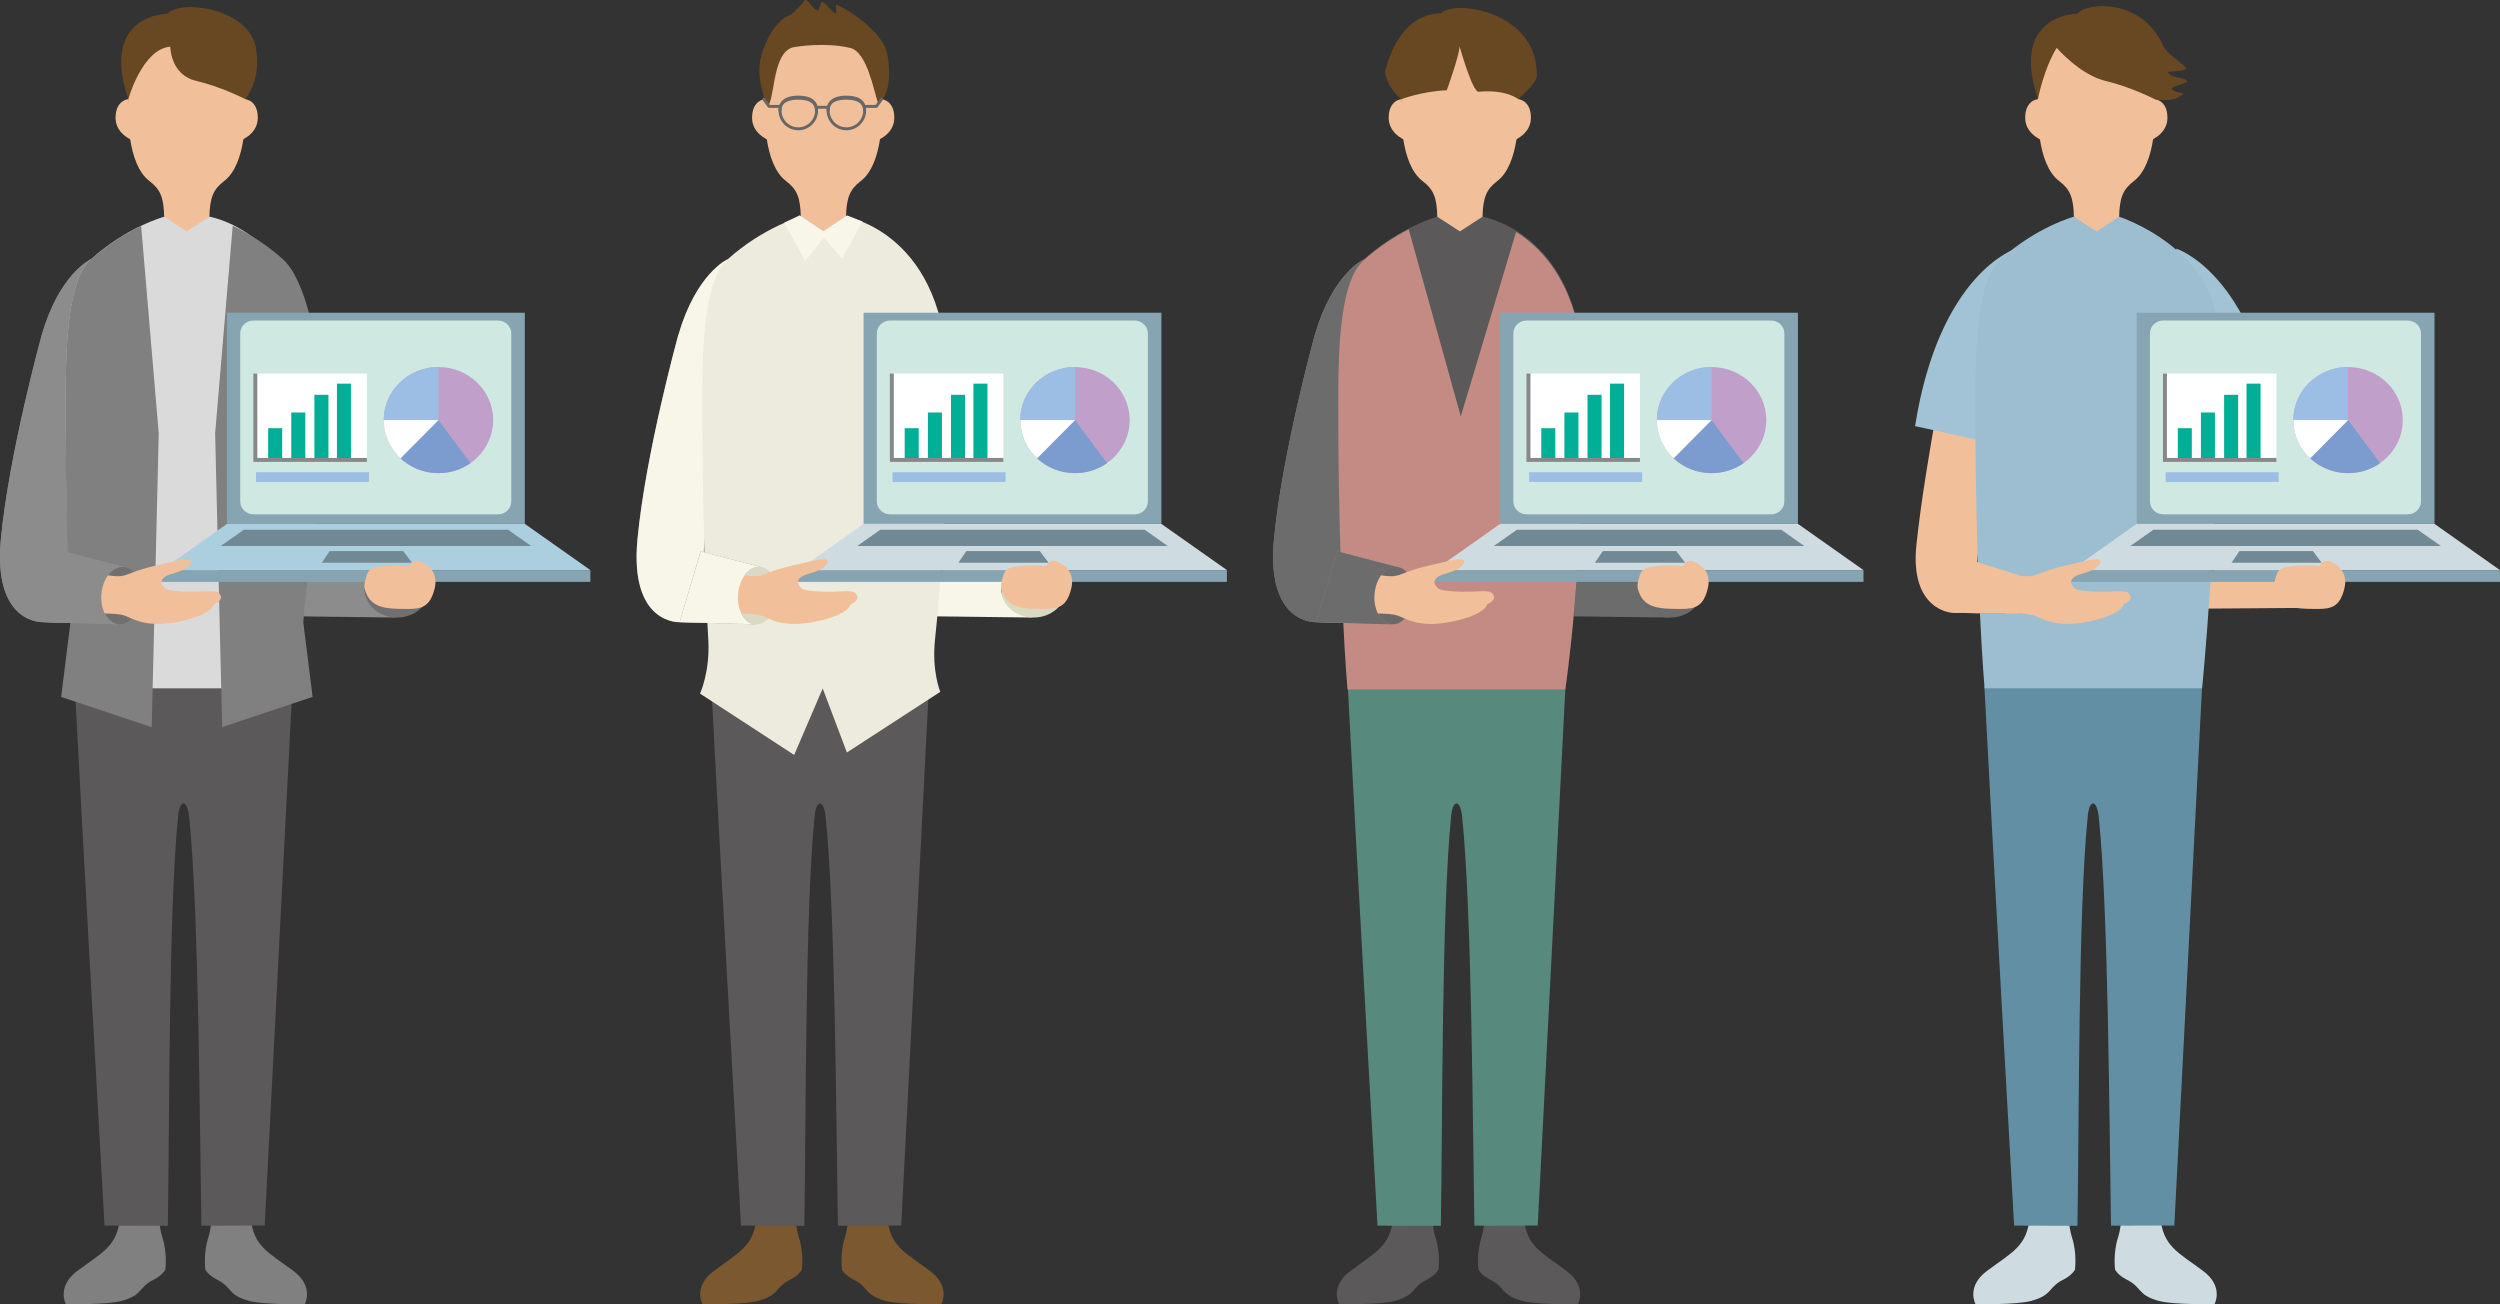 <?xml version="1.0" encoding="UTF-8"?>
<svg id="_レイヤー_2" data-name="レイヤー 2" xmlns="http://www.w3.org/2000/svg" viewBox="0 0 253.1 132.04">
  <rect x="0" y="0" width="253.1" height="132.04" fill="#333333" stroke="none"/>
  <defs>
    <style>
      .cls-1 {
        fill: #a1c3d5;
      }

      .cls-1, .cls-2, .cls-3, .cls-4, .cls-5, .cls-6, .cls-7, .cls-8, .cls-9, .cls-10, .cls-11, .cls-12, .cls-13, .cls-14, .cls-15, .cls-16, .cls-17, .cls-18, .cls-19, .cls-20, .cls-21, .cls-22, .cls-23, .cls-24, .cls-25, .cls-26, .cls-27, .cls-28 {
        stroke-width: 0px;
      }

      .cls-2 {
        fill: #717071;
      }

      .cls-3 {
        fill: #edebde;
      }

      .cls-4 {
        fill: #718995;
      }

      .cls-5 {
        fill: #f8f6e8;
      }

      .cls-6 {
        fill: #808081;
      }

      .cls-7 {
        fill: #cfe8e2;
      }

      .cls-29 {
        stroke: #686767;
        stroke-linecap: round;
        stroke-linejoin: round;
        stroke-width: .3px;
      }

      .cls-29, .cls-30 {
        fill: none;
      }

      .cls-8 {
        fill: #87a4b2;
      }

      .cls-9 {
        fill: #dad9c4;
      }

      .cls-10 {
        fill: #dadadb;
      }

      .cls-11 {
        fill: #cedce2;
      }

      .cls-12 {
        fill: #9dbed0;
      }

      .cls-13 {
        fill: #f1bf9a;
      }

      .cls-14 {
        fill: #c38b83;
      }

      .cls-15 {
        fill: #8c8c8d;
      }

      .cls-30 {
        stroke: #888;
        stroke-miterlimit: 10;
        stroke-width: .4px;
      }

      .cls-16 {
        fill: #7c9cd0;
      }

      .cls-17 {
        fill: #7b5830;
      }

      .cls-18 {
        fill: #6b6a6a;
      }

      .cls-19 {
        fill: #00af95;
      }

      .cls-20 {
        fill: #fff;
      }

      .cls-21 {
        fill: #628fa4;
      }

      .cls-22 {
        fill: #684723;
      }

      .cls-23 {
        fill: #c0a0ca;
      }

      .cls-24 {
        fill: #accfdf;
      }

      .cls-25 {
        fill: #9cbee4;
      }

      .cls-26 {
        fill: #578a7d;
      }

      .cls-27 {
        fill: #6d6c6c;
      }

      .cls-28 {
        fill: #5b5959;
      }
    </style>
  </defs>
  <g id="_レイヤー_1-2" data-name="レイヤー 1">
    <path class="cls-15" d="M36.94,59.54c.14-1.61,2.56-2.83,3.65-2.74l-8.86-1.57-2.13,7.16,10.58.13c-1.1-.1-3.39-1.37-3.25-2.98Z"/>
    <ellipse class="cls-2" cx="40.19" cy="59.71" rx="3.25" ry="2.81"/>
    <path class="cls-15" d="M10.27,60.13c.14-1.61,1.14-2.83,2.24-2.74l-5.12-1.53,1.8-29.61s-3.16,1.41-4.97,7.66c0,0-3.31,11.98-4.13,20.67s4.27,8.41,4.27,8.41l7.64.23c-1.1-.1-1.87-1.48-1.73-3.08Z"/>
    <path class="cls-15" d="M4.23,33.91S.92,45.89.09,54.57s4.27,8.41,4.27,8.41l7.64.23.51-5.82-6.02-1.57,2.71-29.57s-3.16,1.41-4.97,7.66Z"/>
    <path class="cls-6" d="M12.14,123.24l3.88-1.45s0,2.24.42,3.5c.52,1.57.3,3.24.3,3.24,0,0-.25.55-1.18,1.02-1.59.79-1.02,1.53-3.23,2.15-1.45.41-5.66.33-5.66.33,0,0-.98-1.78,1.17-3.37,2.55-1.89,4.06-2.5,4.31-5.42Z"/>
    <path class="cls-6" d="M25.39,123.24l-3.88-1.45s0,2.24-.42,3.5c-.52,1.57-.3,3.24-.3,3.24,0,0,.25.55,1.18,1.02,1.59.79,1.02,1.53,3.23,2.15,1.45.41,5.66.33,5.66.33,0,0,.98-1.78-1.17-3.37-2.55-1.89-4.06-2.5-4.31-5.42Z"/>
    <path class="cls-28" d="M29.61,69.47c-.69,13.56-2.81,54.6-2.81,54.6l-6.41.02c-.18-10.34-.26-31.86-1.24-41.38-.18-1.77-.94-1.84-1.11-.13-.98,9.46-.87,31.12-1.05,41.52l-6.41-.02s-2.32-41.04-3.01-54.6"/>
    <path class="cls-10" d="M29.61,69.69s1.87-12.03,1.87-30.96c0-15.16-10.27-16.79-10.27-16.79h-4.58s-3.74,1-7.42,4.31c-2.28,2.05-2.56,8.31-2.56,14.05,0,18.93.94,29.39.94,29.39h22.03Z"/>
    <path class="cls-6" d="M6.19,70.56l.94-7.52c-.27-4.87-.49-11.63-.49-22.73,0-5.75.28-12.01,2.56-14.05,1.84-1.65,3.7-2.73,5.09-3.4l1.78,21.02-.71,29.74-9.17-3.06Z"/>
    <path class="cls-6" d="M31.65,70.56l-.94-7.52c.27-4.87,1.7-11.24,1.7-22.34,0-5.75-1.49-12.4-3.76-14.45-1.84-1.65-3.7-2.73-5.09-3.4l-1.78,21.02.71,29.74,9.17-3.06Z"/>
    <path class="cls-13" d="M21.66,3.94c2.68.98,2.94,2.54,3.21,4.35l-.05,3.05s.2,5.23-2.14,7c-1.09.83-1.43,1.66-1.48,3.6l-2.29,1.49-2.29-1.49c-.04-1.93-.38-2.77-1.48-3.6-2.34-1.77-2.14-7-2.14-7l-.05-3.05c.28-1.82.53-3.38,3.21-4.35,0,0,2.12-.94,5.49,0Z"/>
    <path class="cls-13" d="M12.99,10.04s-1.29.08-1.29,1.89,2.05,2.42,2.05,2.42"/>
    <path class="cls-13" d="M24.81,10.04s1.29.08,1.29,1.89-2.05,2.42-2.05,2.42"/>
    <path class="cls-22" d="M12.99,10.04s1.4-5.07,4.25-5.32c0,0,0,2.85,2.6,3.46s4.98,1.85,4.98,1.85c0,0,1.69-1.88,1.09-5.19C25.15.76,18.17-.07,16.99,1.38c0,0-6.93,0-4,8.66Z"/>
    <g>
      <rect class="cls-8" x="22.98" y="31.66" width="30.15" height="21.38"/>
      <path class="cls-7" d="M51.76,50.77c0,.72-.6,1.3-1.34,1.3h-24.76c-.74,0-1.34-.59-1.34-1.3v-17.02c0-.72.6-1.3,1.34-1.3h24.76c.74,0,1.34.59,1.34,1.3v17.02Z"/>
      <rect class="cls-20" x="25.85" y="37.82" width="11.29" height="8.74"/>
      <rect class="cls-19" x="31.83" y="39.97" width="1.42" height="6.58"/>
      <rect class="cls-19" x="34.11" y="38.84" width="1.42" height="7.7"/>
      <rect class="cls-19" x="29.49" y="41.76" width="1.42" height="4.79"/>
      <rect class="cls-19" x="27.15" y="43.35" width="1.42" height="3.19"/>
      <polyline class="cls-30" points="25.85 37.82 25.85 46.56 37.14 46.56"/>
      <rect class="cls-25" x="25.92" y="47.81" width="11.44" height=".98"/>
      <ellipse class="cls-23" cx="44.39" cy="42.53" rx="5.54" ry="5.37"/>
      <path class="cls-16" d="M40.55,46.4c1,.93,2.35,1.5,3.84,1.5,1.21,0,2.33-.38,3.24-1.01l-3.24-4.36-3.84,3.87Z"/>
      <path class="cls-25" d="M44.39,37.15c-3.06,0-5.54,2.41-5.54,5.37h5.54s0-5.37,0-5.37Z"/>
      <path class="cls-20" d="M38.85,42.53c0,1.52.65,2.9,1.7,3.87l3.84-3.87h-5.54Z"/>
      <polygon class="cls-24" points="59.77 57.72 16.35 57.72 22.98 53.04 53.14 53.04 59.77 57.72"/>
      <polygon class="cls-4" points="53.78 55.28 51.44 53.63 24.68 53.63 22.34 55.28 53.78 55.28"/>
      <polygon class="cls-4" points="41.71 56.97 40.82 55.79 33.38 55.79 32.58 56.97 41.71 56.97"/>
      <rect class="cls-8" x="16.35" y="57.72" width="43.42" height="1.19"/>
    </g>
    <polyline class="cls-15" points="4.36 62.98 12 63.21 12.51 57.39 6.49 55.82"/>
    <ellipse class="cls-2" cx="12.26" cy="60.3" rx="2.92" ry="1.99" transform="translate(-48.88 67.25) rotate(-85)"/>
    <path class="cls-13" d="M10.06,58.06s1.29.34,2.13.27,1.06-.49,3.69-1.1,2.4-.57,3.08-.61.62.87-1.44,1.44c-1.79.49-1.1,1.25-.8,1.52s2.21.38,3.73.3,1.75,0,1.9.49-.68.8-.68.8c0,0-.08,1.03-3.5,1.75s-4.79-.34-5.59-.61-2.89-.19-2.89-.19l.38-4.07Z"/>
    <path class="cls-15" d="M10.27,60.13c.14-1.61,1.14-2.83,2.24-2.74l-6.02-1.57-2.13,7.16,7.64.23c-1.1-.1-1.87-1.48-1.73-3.08Z"/>
    <path class="cls-13" d="M36.94,59.69s-.13-.43.04-.95c.13-.38.18-1.02.76-1.22,1.36-.45,3.75-.22,3.75-.22,0,0,.29-.76,1.11-.44.51.2,1.85.93,1.4,2.74s-1.28,2.05-2.69,2.05c-2.29,0-3.83-.07-4.37-1.97Z"/>
    <path class="cls-5" d="M101.38,59.54c.14-1.61,2.56-2.83,3.65-2.74l-8.86-1.57-2.13,7.16,10.58.13c-1.1-.1-3.39-1.37-3.25-2.98Z"/>
    <ellipse class="cls-9" cx="104.63" cy="59.71" rx="3.25" ry="2.81"/>
    <path class="cls-15" d="M74.72,60.13c.14-1.61,1.14-2.83,2.24-2.74l-5.12-1.53,1.8-29.61s-3.16,1.41-4.97,7.66c0,0-3.31,11.98-4.13,20.67s4.27,8.41,4.27,8.41l7.64.23c-1.1-.1-1.87-1.48-1.73-3.08Z"/>
    <path class="cls-5" d="M68.67,33.91s-3.31,11.98-4.13,20.67c-.83,8.68,4.27,8.41,4.27,8.41l7.64.23.51-5.82-5.72-1.54,2.41-29.6s-3.16,1.41-4.97,7.66Z"/>
    <path class="cls-17" d="M76.58,123.24l3.88-1.45s0,2.24.42,3.5c.52,1.57.3,3.24.3,3.24,0,0-.25.55-1.18,1.02-1.59.79-1.02,1.53-3.23,2.15-1.45.41-5.66.33-5.66.33,0,0-.98-1.78,1.17-3.37,2.55-1.89,4.06-2.5,4.31-5.42Z"/>
    <path class="cls-17" d="M89.84,123.24l-3.88-1.45s0,2.24-.42,3.5c-.52,1.57-.3,3.24-.3,3.24,0,0,.25.55,1.18,1.02,1.59.79,1.02,1.53,3.23,2.15,1.45.41,5.66.33,5.66.33,0,0,.98-1.78-1.17-3.37-2.55-1.89-4.06-2.5-4.31-5.42Z"/>
    <path class="cls-28" d="M94.05,69.47c-.69,13.56-2.81,54.6-2.81,54.6l-6.41.02c-.18-10.34-.26-31.86-1.24-41.38-.18-1.77-.94-1.84-1.11-.13-.98,9.46-.87,31.12-1.05,41.52l-6.41-.02s-2.32-41.04-3.01-54.6"/>
    <path class="cls-3" d="M95.19,70.03s-.87-2.08-.53-5.28c.55-5.21,1.27-14.29,1.27-26.01,0-15.16-10.27-16.79-10.27-16.79h-4.58s-3.74,1-7.42,4.31c-2.28,2.05-2.56,8.31-2.56,14.05,0,11.37.34,19.69.61,24.51.18,3.21-.84,5.4-.84,5.4l9.53,6.21,2.89-6.73,2.45,6.48,9.47-6.15Z"/>
    <path class="cls-13" d="M86.11,3.94c2.68.98,2.94,2.54,3.21,4.35l-.05,3.05s.2,5.23-2.14,7c-1.09.83-1.43,1.66-1.48,3.6l-2.29,1.49-2.29-1.49c-.04-1.93-.38-2.77-1.48-3.6-2.34-1.77-2.14-7-2.14-7l-.05-3.05c.28-1.82.53-3.38,3.21-4.35,0,0,2.12-.94,5.49,0Z"/>
    <polygon class="cls-5" points="85.76 21.81 83.36 23.43 80.96 21.8 79.4 22.54 81.52 26.42 83.42 24.09 85.26 26.17 87.33 22.43 85.76 21.81"/>
    <path class="cls-13" d="M77.43,10.04s-1.29.08-1.29,1.89,2.05,2.42,2.05,2.42"/>
    <path class="cls-13" d="M89.25,10.04s1.29.08,1.29,1.89-2.05,2.42-2.05,2.42"/>
    <path class="cls-22" d="M77.43,10.04s.33.83.5.35c.53-1.44.48-5.45,2.61-5.64,0,0,2.93-.51,5.53.1,1.73.41,2.38,4.33,2.87,5.74l.49-.67s1-1.19.39-4.5c-.32-1.79-3.21-4.11-5.06-4.91-.34-.14.12.96-.21.84-.42-.16-.91-1.07-1.3-1.15-.24-.05-.24.87-.47.84-.52-.08-.89-1.1-1.3-1.04,0,0-.68.94-1.46,1.51,0,0-1.5.36-2.61,3.13-.51,1.28-.9,2.65.02,5.39Z"/>
    <g>
      <rect class="cls-8" x="87.43" y="31.66" width="30.15" height="21.38"/>
      <path class="cls-7" d="M116.21,50.77c0,.72-.6,1.3-1.34,1.3h-24.76c-.74,0-1.34-.59-1.34-1.3v-17.02c0-.72.6-1.3,1.34-1.3h24.76c.74,0,1.34.59,1.34,1.3v17.02Z"/>
      <rect class="cls-20" x="90.29" y="37.82" width="11.29" height="8.74"/>
      <rect class="cls-19" x="96.28" y="39.97" width="1.42" height="6.58"/>
      <rect class="cls-19" x="98.55" y="38.84" width="1.42" height="7.7"/>
      <rect class="cls-19" x="93.94" y="41.76" width="1.42" height="4.79"/>
      <rect class="cls-19" x="91.59" y="43.35" width="1.42" height="3.19"/>
      <polyline class="cls-30" points="90.29 37.82 90.29 46.56 101.58 46.56"/>
      <rect class="cls-25" x="90.36" y="47.81" width="11.44" height=".98"/>
      <ellipse class="cls-23" cx="108.83" cy="42.53" rx="5.54" ry="5.37"/>
      <path class="cls-16" d="M105,46.4c1,.93,2.35,1.5,3.84,1.5,1.21,0,2.33-.38,3.24-1.01l-3.24-4.36-3.84,3.87Z"/>
      <path class="cls-25" d="M108.83,37.15c-3.06,0-5.54,2.41-5.54,5.37h5.54s0-5.37,0-5.37Z"/>
      <path class="cls-20" d="M103.3,42.53c0,1.52.65,2.9,1.7,3.87l3.84-3.87h-5.54Z"/>
      <polygon class="cls-11" points="124.22 57.72 80.79 57.72 87.43 53.04 117.58 53.04 124.22 57.72"/>
      <polygon class="cls-4" points="118.23 55.28 115.89 53.63 89.12 53.63 86.78 55.28 118.23 55.28"/>
      <polygon class="cls-4" points="106.16 56.97 105.27 55.79 97.83 55.79 97.03 56.97 106.16 56.97"/>
      <rect class="cls-8" x="80.79" y="57.72" width="43.42" height="1.19"/>
    </g>
    <polyline class="cls-15" points="68.81 62.98 76.45 63.21 76.96 57.39 70.93 55.82"/>
    <ellipse class="cls-9" cx="76.7" cy="60.3" rx="2.92" ry="1.99" transform="translate(9.95 131.45) rotate(-85)"/>
    <path class="cls-13" d="M74.51,58.06s1.29.34,2.13.27,1.06-.49,3.69-1.1,2.4-.57,3.08-.61.62.87-1.44,1.44c-1.79.49-1.1,1.25-.8,1.52s2.21.38,3.73.3,1.75,0,1.9.49-.68.8-.68.8c0,0-.08,1.03-3.5,1.75s-4.79-.34-5.59-.61-2.89-.19-2.89-.19l.38-4.07Z"/>
    <path class="cls-5" d="M74.72,60.13c.14-1.61,1.14-2.83,2.24-2.74l-6.02-1.57-2.13,7.16,7.64.23c-1.1-.1-1.87-1.48-1.73-3.08Z"/>
    <path class="cls-13" d="M101.39,59.69s-.13-.43.04-.95c.13-.38.18-1.02.76-1.22,1.36-.45,3.75-.22,3.75-.22,0,0,.29-.76,1.11-.44.51.2,1.85.93,1.4,2.74s-1.28,2.05-2.69,2.05c-2.29,0-3.83-.07-4.37-1.97Z"/>
    <path class="cls-27" d="M165.83,59.54c.14-1.61,2.56-2.83,3.65-2.74l-8.86-1.57-2.13,7.16,10.58.13c-1.1-.1-3.39-1.37-3.25-2.98Z"/>
    <ellipse class="cls-18" cx="169.07" cy="59.71" rx="3.25" ry="2.81"/>
    <path class="cls-15" d="M139.16,60.13c.14-1.61,1.14-2.83,2.24-2.74l-5.12-1.53,1.8-29.61s-3.16,1.41-4.97,7.66c0,0-3.31,11.98-4.13,20.67s4.27,8.41,4.27,8.41l7.64.23c-1.1-.1-1.87-1.48-1.73-3.08Z"/>
    <path class="cls-27" d="M133.11,33.91s-3.31,11.98-4.13,20.67,4.27,8.41,4.27,8.41l7.64.23.51-5.82-5.64-1.45,2.33-29.69s-3.16,1.41-4.97,7.66Z"/>
    <path class="cls-28" d="M141.03,123.24l3.88-1.45s0,2.24.42,3.5c.52,1.57.3,3.24.3,3.24,0,0-.25.55-1.18,1.02-1.59.79-1.02,1.53-3.23,2.15-1.45.41-5.66.33-5.66.33,0,0-.98-1.78,1.17-3.37,2.55-1.89,4.06-2.5,4.31-5.42Z"/>
    <path class="cls-28" d="M154.28,123.24l-3.88-1.45s0,2.24-.42,3.5c-.52,1.57-.3,3.24-.3,3.24,0,0,.25.55,1.18,1.02,1.59.79,1.02,1.53,3.23,2.15,1.45.41,5.66.33,5.66.33,0,0,.98-1.78-1.17-3.37-2.55-1.89-4.06-2.5-4.31-5.42Z"/>
    <path class="cls-26" d="M158.49,69.47c-.69,13.56-2.81,54.6-2.81,54.6l-6.41.02c-.18-10.34-.26-31.86-1.24-41.38-.18-1.77-.94-1.84-1.11-.13-.98,9.46-.87,31.12-1.05,41.52l-6.41-.02s-2.32-41.04-3.01-54.6"/>
    <path class="cls-28" d="M158.49,69.69s1.87-12.03,1.87-30.96c0-15.16-10.27-16.79-10.27-16.79h-4.58s-3.74,1-7.42,4.31c-2.28,2.05-2.56,8.31-2.56,14.05,0,18.93.94,29.39.94,29.39h22.03Z"/>
    <path class="cls-14" d="M158.46,69.8s1.87-12.03,1.87-30.96c0-9.28-3.85-13.49-6.84-15.36l-5.6,18.67-5.27-18.93c-1.32.67-2.96,1.68-4.58,3.14-2.28,2.05-2.56,8.31-2.56,14.05,0,18.93.94,29.39.94,29.39h22.03Z"/>
    <path class="cls-13" d="M150.55,3.94c2.68.98,2.94,2.54,3.21,4.35l-.05,3.05s.2,5.23-2.14,7c-1.09.83-1.43,1.66-1.48,3.6l-2.29,1.49-2.29-1.49c-.04-1.93-.38-2.77-1.48-3.6-2.34-1.77-2.14-7-2.14-7l-.05-3.05c.28-1.82.53-3.38,3.21-4.35,0,0,2.12-.94,5.49,0Z"/>
    <path class="cls-13" d="M141.88,10.04s-1.29.08-1.29,1.89,2.05,2.42,2.05,2.42"/>
    <path class="cls-13" d="M153.7,10.04s1.29.08,1.29,1.89-2.05,2.42-2.05,2.42"/>
    <path class="cls-22" d="M141.88,10.04s2.08-.8,4.59-.9c0,0,1.25-3.44,1.3-4.44,0,0,1.3,4.65,1.93,4.59,2.82-.26,3.99.74,3.99.74,0,0,1.89-1.61,1.9-2.31.16-6.68-8.54-7.8-9.73-6.35,0,0-4-.44-5.61,5.78-.12.46.41,1.93,1.61,2.88Z"/>
    <g>
      <rect class="cls-8" x="151.87" y="31.66" width="30.15" height="21.38"/>
      <path class="cls-7" d="M180.65,50.77c0,.72-.6,1.3-1.34,1.3h-24.76c-.74,0-1.34-.59-1.34-1.3v-17.02c0-.72.6-1.3,1.34-1.3h24.76c.74,0,1.34.59,1.34,1.3v17.02Z"/>
      <rect class="cls-20" x="154.74" y="37.82" width="11.29" height="8.74"/>
      <rect class="cls-19" x="160.72" y="39.97" width="1.42" height="6.58"/>
      <rect class="cls-19" x="163" y="38.84" width="1.42" height="7.7"/>
      <rect class="cls-19" x="158.38" y="41.76" width="1.42" height="4.79"/>
      <rect class="cls-19" x="156.04" y="43.35" width="1.42" height="3.19"/>
      <polyline class="cls-30" points="154.74 37.82 154.74 46.56 166.03 46.56"/>
      <rect class="cls-25" x="154.81" y="47.81" width="11.44" height=".98"/>
      <ellipse class="cls-23" cx="173.28" cy="42.53" rx="5.54" ry="5.37"/>
      <path class="cls-16" d="M169.44,46.4c1,.93,2.35,1.5,3.84,1.5,1.21,0,2.33-.38,3.24-1.01l-3.24-4.36-3.84,3.87Z"/>
      <path class="cls-25" d="M173.28,37.15c-3.06,0-5.54,2.41-5.54,5.37h5.54s0-5.37,0-5.37Z"/>
      <path class="cls-20" d="M167.74,42.53c0,1.52.65,2.9,1.7,3.87l3.84-3.87h-5.54Z"/>
      <polygon class="cls-11" points="188.66 57.72 145.24 57.72 151.87 53.04 182.03 53.04 188.66 57.72"/>
      <polygon class="cls-4" points="182.67 55.28 180.33 53.63 153.57 53.63 151.23 55.28 182.67 55.28"/>
      <polygon class="cls-4" points="170.6 56.97 169.71 55.79 162.27 55.79 161.47 56.97 170.6 56.97"/>
      <rect class="cls-8" x="145.24" y="57.72" width="43.42" height="1.19"/>
    </g>
    <polyline class="cls-15" points="133.25 62.98 140.89 63.21 141.4 57.39 135.38 55.82"/>
    <ellipse class="cls-18" cx="141.15" cy="60.3" rx="2.92" ry="1.99" transform="translate(68.77 195.65) rotate(-85)"/>
    <path class="cls-13" d="M138.95,58.06s1.29.34,2.13.27,1.06-.49,3.69-1.1,2.4-.57,3.08-.61.62.87-1.44,1.44c-1.79.49-1.1,1.25-.8,1.52s2.21.38,3.73.3,1.75,0,1.9.49-.68.8-.68.8c0,0-.08,1.03-3.5,1.75s-4.79-.34-5.59-.61-2.89-.19-2.89-.19l.38-4.07Z"/>
    <path class="cls-27" d="M139.16,60.13c.14-1.61,1.14-2.83,2.24-2.74l-6.02-1.57-2.13,7.16,7.64.23c-1.1-.1-1.87-1.48-1.73-3.08Z"/>
    <path class="cls-13" d="M165.83,59.69s-.13-.43.04-.95c.13-.38.18-1.02.76-1.22,1.36-.45,3.75-.22,3.75-.22,0,0,.29-.76,1.11-.44.51.2,1.85.93,1.4,2.74s-1.28,2.05-2.69,2.05c-2.29,0-3.83-.07-4.37-1.97Z"/>
    <path class="cls-13" d="M230.73,59.48c.14-1.61,2.1-2.77,3.2-2.67l-8.86-1.57-2.25,6.38,10.84-.08c-1.1-.1-3.07-.45-2.93-2.06Z"/>
    <path class="cls-13" d="M197.56,33.91s-2.62,12.55-3.54,21.22c-.71,6.72,3.62,6.91,3.62,6.91l7.51.13.04-3.76-5.01-1.51,2.35-30.65s-3.16,1.41-4.97,7.66Z"/>
    <path class="cls-1" d="M193.88,43.14l7.82,1.72,2.39-19.69s-7.74,2.39-10.21,17.97Z"/>
    <path class="cls-1" d="M230.53,43.14l-7.82,1.72-2.39-19.69s7.74,2.39,10.21,17.97Z"/>
    <path class="cls-11" d="M205.47,123.24l3.88-1.45s0,2.24.42,3.5c.52,1.57.3,3.24.3,3.24,0,0-.25.55-1.18,1.02-1.59.79-1.02,1.53-3.23,2.15-1.45.41-5.66.33-5.66.33,0,0-.98-1.78,1.17-3.37,2.55-1.89,4.06-2.5,4.31-5.42Z"/>
    <path class="cls-11" d="M218.73,123.24l-3.88-1.45s0,2.24-.42,3.5c-.52,1.57-.3,3.24-.3,3.24,0,0,.25.55,1.18,1.02,1.59.79,1.02,1.53,3.23,2.15,1.45.41,5.66.33,5.66.33,0,0,.98-1.78-1.17-3.37-2.55-1.89-4.06-2.5-4.31-5.42Z"/>
    <path class="cls-21" d="M222.94,69.47c-.69,13.56-2.81,54.6-2.81,54.6l-6.41.02c-.18-10.34-.26-31.86-1.24-41.38-.18-1.77-.94-1.84-1.11-.13-.98,9.46-.87,31.12-1.05,41.52l-6.41-.02s-2.32-41.04-3.01-54.6"/>
    <path class="cls-12" d="M222.94,69.69s1.68-16.59,1.68-35.52c0-9-10.08-12.23-10.08-12.23h-4.58s-3.74,1-7.42,4.31c-2.28,2.05-2.56,8.31-2.56,14.05,0,18.93.94,29.39.94,29.39h22.03Z"/>
    <path class="cls-13" d="M215,3.94c2.68.98,2.94,2.54,3.21,4.35l-.05,3.05s.2,5.23-2.14,7c-1.09.83-1.43,1.66-1.48,3.6l-2.29,1.49-2.29-1.49c-.04-1.93-.38-2.77-1.48-3.6-2.34-1.77-2.14-7-2.14-7l-.05-3.05c.28-1.82.53-3.38,3.21-4.35,0,0,2.12-.94,5.49,0Z"/>
    <path class="cls-13" d="M206.32,10.04s-1.29.08-1.29,1.89,2.05,2.42,2.05,2.42"/>
    <path class="cls-13" d="M218.14,10.04s1.29.08,1.29,1.89-2.05,2.42-2.05,2.42"/>
    <path class="cls-22" d="M206.32,10.04s.58-3.07,1.9-5.2c0,0,2.34,2.73,4.94,3.35s4.98,1.85,4.98,1.85c0,0,2.18.43,2.9-.6,0,0-1.12-.13-1.16-.49-.03-.26,1.73-.5,1.52-.76-.36-.45-1.72-.21-1.92-.93,0,0,2.18-.06,1.83-.41-.81-.81-1.9-1.35-2.34-2.3-2.23-4.77-7.7-4.32-8.64-3.17,0,0-5.49,0-4.63,6.12.11.75.31,1.6.63,2.54Z"/>
    <g>
      <rect class="cls-8" x="216.32" y="31.66" width="30.15" height="21.38"/>
      <path class="cls-7" d="M245.1,50.77c0,.72-.6,1.3-1.34,1.3h-24.76c-.74,0-1.34-.59-1.34-1.3v-17.02c0-.72.6-1.3,1.34-1.3h24.76c.74,0,1.34.59,1.34,1.3v17.02Z"/>
      <rect class="cls-20" x="219.18" y="37.82" width="11.29" height="8.74"/>
      <rect class="cls-19" x="225.17" y="39.97" width="1.42" height="6.58"/>
      <rect class="cls-19" x="227.44" y="38.84" width="1.42" height="7.7"/>
      <rect class="cls-19" x="222.82" y="41.76" width="1.42" height="4.79"/>
      <rect class="cls-19" x="220.48" y="43.35" width="1.42" height="3.19"/>
      <polyline class="cls-30" points="219.18 37.82 219.18 46.56 230.47 46.56"/>
      <rect class="cls-25" x="219.25" y="47.81" width="11.44" height=".98"/>
      <ellipse class="cls-23" cx="237.72" cy="42.53" rx="5.54" ry="5.37"/>
      <path class="cls-16" d="M233.89,46.4c1,.93,2.35,1.5,3.84,1.5,1.21,0,2.33-.38,3.24-1.01l-3.24-4.36-3.84,3.87Z"/>
      <path class="cls-25" d="M237.72,37.15c-3.06,0-5.54,2.41-5.54,5.37h5.54s0-5.37,0-5.37Z"/>
      <path class="cls-20" d="M232.18,42.53c0,1.52.65,2.9,1.7,3.87l3.84-3.87h-5.54Z"/>
      <polygon class="cls-11" points="253.1 57.72 209.68 57.72 216.32 53.04 246.47 53.04 253.1 57.72"/>
      <polygon class="cls-4" points="247.12 55.28 244.77 53.63 218.01 53.63 215.67 55.28 247.12 55.28"/>
      <polygon class="cls-4" points="235.05 56.97 234.16 55.79 226.72 55.79 225.92 56.97 235.05 56.97"/>
      <rect class="cls-8" x="209.68" y="57.72" width="43.42" height="1.19"/>
    </g>
    <polyline class="cls-15" points="197.64 62.04 205.15 62.17 203.94 58.11 199.41 56.99"/>
    <path class="cls-13" d="M203.4,58.06s1.29.34,2.13.27,1.06-.49,3.69-1.1,2.4-.57,3.08-.61.62.87-1.44,1.44c-1.79.49-1.1,1.25-.8,1.52s2.21.38,3.73.3,1.75,0,1.9.49-.68.8-.68.8c0,0-.08,1.03-3.5,1.75s-4.79-.34-5.59-.61-2.89-.19-2.89-.19l.38-4.07Z"/>
    <path class="cls-13" d="M203.61,60.13c.14-1.61-.28-1.98.81-1.89l-5.82-1.82-.96,5.62,7.04.09c-1.1-.1-1.21-.39-1.07-2Z"/>
    <path class="cls-13" d="M230.28,59.69s-.13-.43.04-.95c.13-.38.18-1.02.76-1.22,1.36-.45,3.75-.22,3.75-.22,0,0,.29-.76,1.11-.44.51.2,1.85.93,1.4,2.74s-1.28,2.05-2.69,2.05c-2.29,0-3.83-.07-4.37-1.97Z"/>
    <path class="cls-29" d="M82.67,11.19c0,1.02-.83,1.85-1.85,1.85s-1.85-.83-1.85-1.85.83-1.36,1.85-1.36,1.85.33,1.85,1.36Z"/>
    <path class="cls-29" d="M87.54,11.19c0,1.02-.83,1.85-1.85,1.85s-1.85-.83-1.85-1.85.83-1.36,1.85-1.36,1.85.33,1.85,1.36Z"/>
    <path class="cls-29" d="M78.96,11.19c0-.95.83-1.25,1.85-1.25s1.85.31,1.85,1.25"/>
    <path class="cls-29" d="M83.83,11.19c0-.95.83-1.25,1.85-1.25s1.85.31,1.85,1.25"/>
    <line class="cls-29" x1="82.68" y1="10.86" x2="83.85" y2="10.86"/>
    <polyline class="cls-29" points="87.55 10.77 88.72 10.77 89.25 10.04"/>
    <polyline class="cls-29" points="79.02 10.77 77.86 10.77 77.33 10.04"/>
  </g>
</svg>